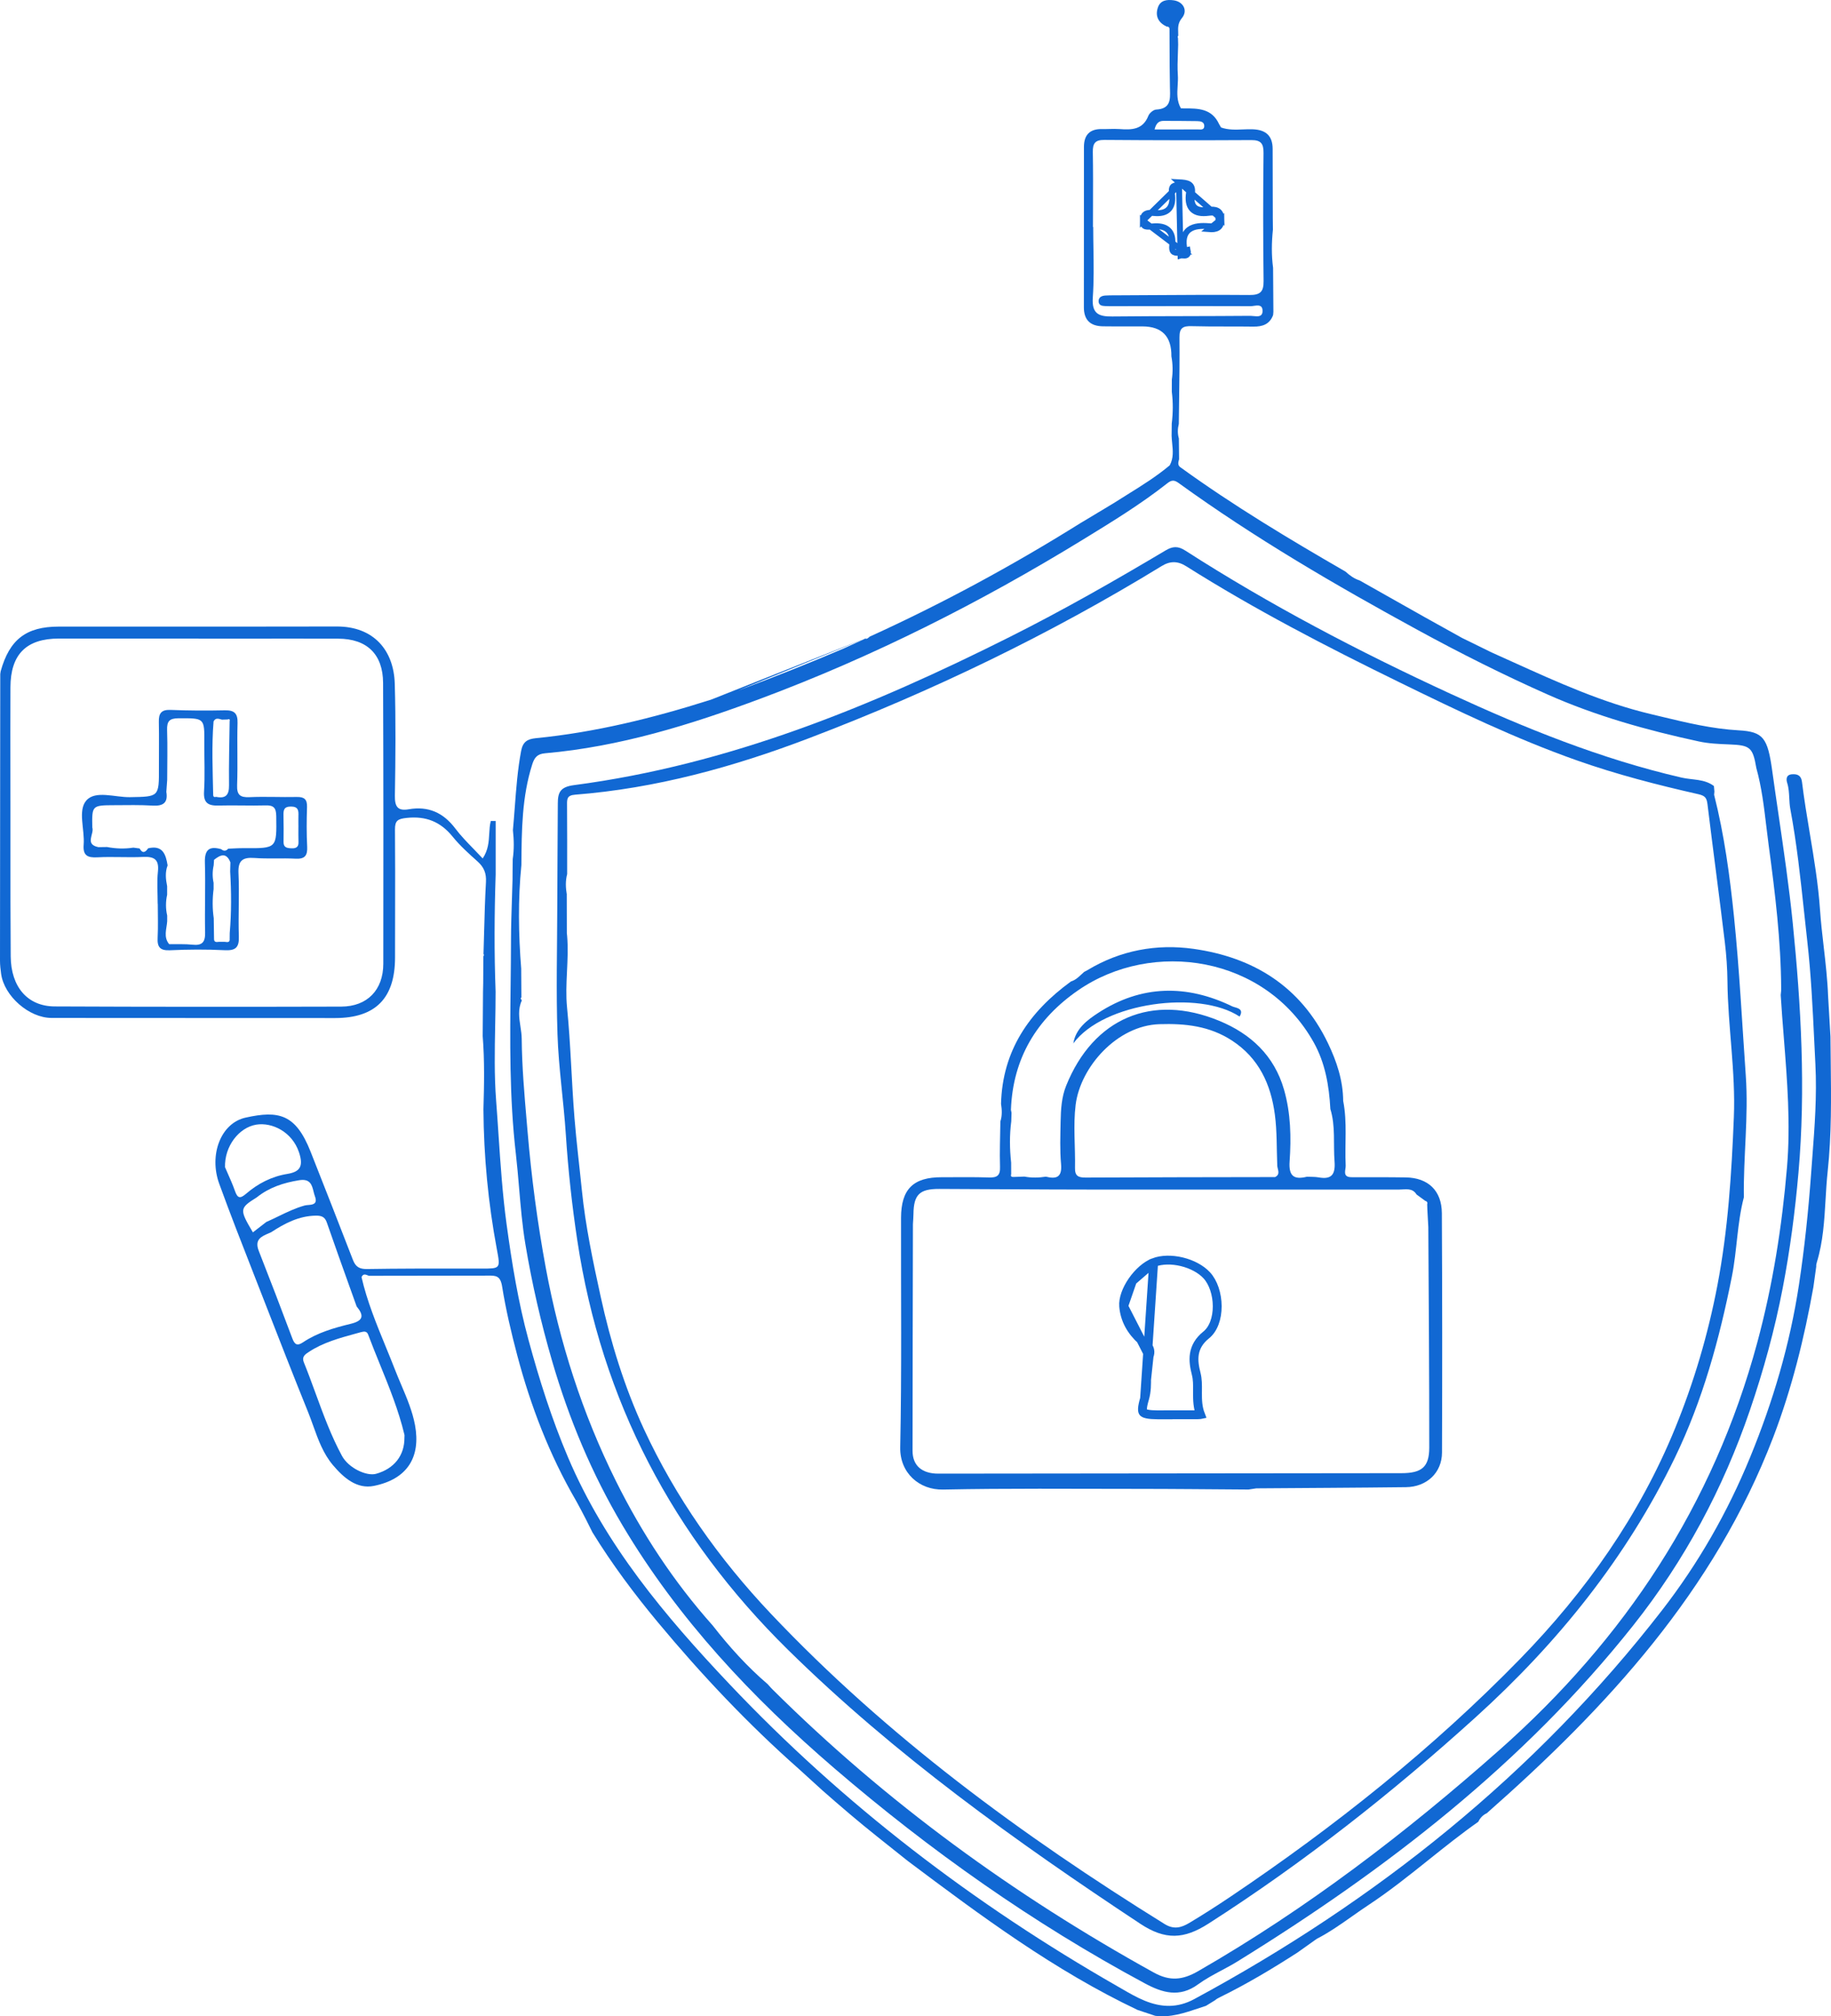 <svg width="148" height="163" viewBox="0 0 148 163" fill="none" xmlns="http://www.w3.org/2000/svg">
<g id="illustration" clip-path="url(#clip0_416_6398)">
<g id="Group 242">
<path id="Vector" fill-rule="evenodd" clip-rule="evenodd" d="M46.549 121.298C46.571 121.335 46.591 121.372 46.61 121.407C47.107 122.305 47.666 123.421 47.89 123.882C49.47 126.448 51.268 128.856 53.194 131.171C56.693 135.376 60.439 139.35 64.537 142.975C64.575 143.008 64.611 143.04 64.644 143.072L66.459 144.724C67.91 146.004 69.382 147.261 70.895 148.467L70.901 148.472L73.373 150.442C79.288 154.885 85.227 159.297 91.951 162.488L93.374 162.962C94.59 163.123 95.719 162.745 96.964 162.327C97.134 162.27 97.306 162.212 97.481 162.155L98.219 161.7C98.326 161.599 98.465 161.529 98.618 161.453C100.785 160.389 102.852 159.152 104.878 157.846L106.424 156.746C107.455 156.213 108.385 155.557 109.311 154.905C109.74 154.602 110.169 154.3 110.606 154.012C112.309 152.887 113.901 151.614 115.493 150.34C116.804 149.292 118.115 148.243 119.489 147.277C119.639 146.968 119.86 146.728 120.177 146.585C129.919 137.996 138.581 128.596 143.329 116.191C144.836 112.248 145.838 108.183 146.577 104.047L146.807 102.389C146.798 102.293 146.814 102.178 146.856 102.041C147.36 100.393 147.459 98.696 147.559 97L147.559 96.999L147.559 96.999L147.559 96.998L147.559 96.998L147.559 96.997L147.559 96.997C147.603 96.237 147.648 95.478 147.729 94.724C148.049 91.744 148.013 88.745 147.977 85.747V85.747V85.746V85.746V85.745V85.744V85.744V85.743C147.969 85.096 147.961 84.45 147.957 83.803L147.766 80.537C147.718 79.241 147.562 77.842 147.412 76.554C147.297 75.557 147.181 74.56 147.113 73.561C146.969 71.468 146.626 69.408 146.283 67.35L146.283 67.35L146.283 67.349L146.283 67.349L146.283 67.349L146.283 67.348L146.283 67.348L146.282 67.347L146.282 67.347C146.053 65.971 145.824 64.596 145.655 63.211C145.59 62.697 145.298 62.555 144.834 62.595C144.342 62.64 144.377 63.038 144.461 63.302C144.586 63.703 144.607 64.114 144.627 64.521C144.642 64.815 144.657 65.106 144.71 65.391C145.231 68.171 145.532 70.981 145.832 73.787C145.914 74.546 145.995 75.304 146.08 76.062C146.387 78.766 146.518 81.49 146.649 84.211C146.678 84.826 146.708 85.44 146.739 86.054C146.869 88.585 146.678 91.102 146.485 93.622V93.623V93.623V93.623V93.623V93.624V93.624L146.485 93.629L146.485 93.633L146.484 93.638L146.484 93.643C146.452 94.062 146.42 94.481 146.39 94.9C146.173 97.9 145.862 100.875 145.412 103.85C144.679 108.685 143.309 113.316 141.452 117.835C139.628 122.276 137.273 126.395 134.345 130.174C124.065 143.443 111.243 153.66 96.535 161.61C95.157 162.355 93.861 162.286 92.525 161.741C91.881 161.478 91.273 161.126 90.667 160.774L90.665 160.773C90.555 160.709 90.445 160.646 90.334 160.582C78.708 153.926 68.157 145.871 58.945 136.128C53.758 130.643 48.918 124.896 45.909 117.804C44.596 114.711 43.593 111.541 42.72 108.324C41.889 105.268 41.38 102.144 40.95 98.99C40.619 96.57 40.457 94.141 40.294 91.715C40.233 90.795 40.172 89.876 40.101 88.957C39.947 86.948 39.986 84.924 40.025 82.9C40.043 81.989 40.06 81.077 40.06 80.167C39.941 77.011 39.958 73.853 40.065 70.698V66.372H39.67C39.585 66.699 39.566 67.041 39.546 67.393C39.509 68.04 39.471 68.721 39.016 69.399C38.771 69.134 38.524 68.88 38.281 68.63C37.752 68.085 37.24 67.559 36.802 66.978C35.829 65.689 34.616 65.151 33.035 65.424C32.131 65.582 31.905 65.194 31.919 64.316C31.969 61.305 31.995 58.288 31.909 55.277C31.833 52.581 30.216 50.639 27.217 50.647C22.485 50.657 17.754 50.656 13.024 50.655C10.264 50.655 7.504 50.654 4.745 50.656C2.114 50.656 0.766 51.701 0.055 54.264C0.049 54.302 0.043 54.34 0.038 54.378C0.033 54.416 0.027 54.454 0.021 54.492C0.019 57.065 0.016 59.639 0.013 62.212C0.007 67.362 0.002 72.513 0 77.663C0 78.018 0.043 78.375 0.09 78.727C0.338 80.531 2.352 82.292 4.167 82.292C6.076 82.293 7.986 82.295 9.896 82.296C15.627 82.301 21.359 82.305 27.091 82.302C30.363 82.299 31.931 80.693 31.931 77.402C31.93 76.223 31.933 75.044 31.936 73.865C31.941 71.598 31.946 69.331 31.926 67.064C31.919 66.329 32.164 66.198 32.866 66.122C34.421 65.955 35.603 66.422 36.586 67.635C37.174 68.364 37.888 69.004 38.591 69.633L38.602 69.644C39.119 70.105 39.321 70.6 39.28 71.307C39.203 72.676 39.166 74.049 39.129 75.421L39.129 75.422C39.114 75.987 39.099 76.552 39.081 77.116C39.128 77.185 39.123 77.249 39.069 77.311C39.066 77.674 39.065 78.036 39.063 78.399C39.061 78.761 39.059 79.123 39.057 79.486L39.042 80.176C39.038 80.774 39.033 81.37 39.029 81.967C39.025 82.564 39.021 83.161 39.016 83.758C39.173 85.733 39.135 87.708 39.076 89.686C39.102 93.486 39.461 97.253 40.16 100.989L40.161 100.992C40.31 101.787 40.383 102.178 40.221 102.37C40.065 102.555 39.689 102.555 38.949 102.555H38.935C38.374 102.555 37.813 102.555 37.251 102.554H37.251C34.724 102.552 32.197 102.55 29.671 102.591C29.043 102.603 28.741 102.405 28.527 101.853C27.395 98.926 26.253 96.004 25.098 93.086C23.896 90.059 22.529 89.757 19.853 90.35C17.836 90.795 16.875 93.374 17.72 95.697C18.601 98.121 19.541 100.522 20.481 102.923L20.481 102.924C20.723 103.543 20.965 104.161 21.206 104.78L21.432 105.361C22.577 108.299 23.722 111.238 24.905 114.161C25.051 114.524 25.184 114.893 25.317 115.263C25.719 116.385 26.123 117.51 26.91 118.442C27.773 119.463 28.844 120.405 30.23 120.122C32.949 119.568 34.014 117.776 33.548 115.22C33.343 114.102 32.888 113.027 32.433 111.955C32.26 111.547 32.087 111.139 31.928 110.73C31.684 110.101 31.428 109.477 31.172 108.853L31.172 108.853C30.421 107.02 29.669 105.188 29.222 103.245C29.353 102.95 29.549 103.03 29.745 103.11C29.769 103.12 29.793 103.129 29.816 103.138C33.025 103.136 36.236 103.133 39.444 103.124L39.466 103.124C40.074 103.121 40.445 103.12 40.586 104.002C40.886 105.868 41.323 107.729 41.806 109.556C42.891 113.657 44.411 117.616 46.549 121.298ZM20.441 99.626C19.339 97.76 19.351 97.677 20.757 96.796C21.763 95.99 22.926 95.614 24.189 95.411C25.081 95.269 25.214 95.802 25.345 96.325C25.377 96.456 25.41 96.587 25.454 96.706C25.695 97.353 25.268 97.388 24.903 97.417C24.8 97.426 24.701 97.434 24.624 97.456C23.876 97.663 23.187 97.997 22.498 98.331C22.176 98.487 21.855 98.643 21.527 98.786C21.304 98.959 21.079 99.133 20.853 99.308L20.847 99.311L20.846 99.313C20.711 99.417 20.576 99.521 20.441 99.626ZM28.276 104.076L28.277 104.077C28.461 104.592 28.645 105.106 28.829 105.62H28.832C29.438 106.358 29.374 106.772 28.342 107.022C27.003 107.348 25.661 107.733 24.491 108.516C24.034 108.821 23.823 108.714 23.632 108.207C22.745 105.837 21.839 103.474 20.914 101.118C20.558 100.206 21.124 99.961 21.706 99.71C21.777 99.679 21.848 99.648 21.918 99.616C23.016 98.898 24.156 98.298 25.518 98.276C25.954 98.269 26.251 98.348 26.415 98.824C27.023 100.579 27.65 102.328 28.276 104.076ZM16.05 51.622V51.632C17.304 51.632 18.558 51.631 19.812 51.63C22.32 51.627 24.827 51.625 27.336 51.632C29.652 51.636 30.956 52.883 30.965 55.213C30.994 62.781 30.994 70.346 30.982 77.913C30.98 80.031 29.686 81.369 27.585 81.376C19.865 81.397 12.142 81.397 4.422 81.362C2.229 81.352 0.885 79.788 0.866 77.314C0.843 74.372 0.843 71.431 0.844 68.49C0.845 67.509 0.845 66.529 0.844 65.548C0.844 64.661 0.842 63.774 0.841 62.887C0.837 60.446 0.834 58.005 0.844 55.565C0.854 52.895 2.124 51.625 4.764 51.622C7.272 51.619 9.78 51.62 12.287 51.621C13.541 51.622 14.796 51.622 16.05 51.622ZM32.693 116.142C32.691 116.169 32.69 116.196 32.69 116.222C32.704 117.662 31.86 118.737 30.404 119.144C29.628 119.361 28.175 118.68 27.642 117.697C26.768 116.083 26.14 114.365 25.511 112.646C25.203 111.804 24.895 110.961 24.558 110.13C24.375 109.68 24.66 109.49 24.974 109.285C26.129 108.53 27.431 108.174 28.735 107.816C28.878 107.777 29.022 107.738 29.165 107.698C29.422 107.626 29.65 107.603 29.755 107.886C30.055 108.688 30.378 109.482 30.7 110.276C31.46 112.145 32.219 114.014 32.69 115.986C32.701 116.036 32.697 116.089 32.693 116.142ZM18.994 96.285C18.812 95.768 18.588 95.265 18.397 94.835C18.322 94.666 18.251 94.507 18.191 94.364H18.188C18.14 92.658 19.316 91.147 20.719 90.918C21.994 90.714 23.606 91.497 24.163 93.141C24.553 94.293 24.248 94.733 23.226 94.902C21.944 95.112 20.847 95.683 19.884 96.511C19.406 96.92 19.201 96.875 18.994 96.285Z" fill="#1168D3"/>
<path id="Vector_2" fill-rule="evenodd" clip-rule="evenodd" d="M70.286 51.472L70.299 51.466C70.169 51.591 70.046 51.686 69.956 51.622L68.32 52.368C68.267 52.393 68.213 52.418 68.154 52.443C65.4 53.616 62.625 54.723 59.82 55.765C59.774 55.782 59.73 55.797 59.687 55.81M57.558 56.53C57.495 56.553 57.428 56.576 57.359 56.598C52.771 58.052 48.111 59.204 43.309 59.677C42.631 59.746 42.263 59.963 42.122 60.708C41.839 62.218 41.724 63.743 41.609 65.269C41.562 65.883 41.516 66.498 41.459 67.111C41.544 67.892 41.561 68.672 41.444 69.451C41.442 69.616 41.44 69.781 41.438 69.947C41.437 70.112 41.435 70.278 41.432 70.443C41.43 70.669 41.428 70.895 41.428 71.121C41.414 71.637 41.397 72.153 41.38 72.668L41.38 72.669L41.38 72.669L41.38 72.669C41.344 73.776 41.307 74.884 41.304 75.993C41.301 77.196 41.288 78.399 41.274 79.603C41.222 84.157 41.171 88.711 41.694 93.253C41.8 94.176 41.879 95.104 41.958 96.032C42.087 97.556 42.216 99.08 42.467 100.584C43 103.773 43.723 106.929 44.632 110.044C45.99 114.706 47.838 119.142 50.318 123.316C54.826 130.902 60.793 137.237 67.427 142.941C75.183 149.609 83.512 155.487 92.536 160.339C93.942 161.096 95.336 161.522 96.839 160.42C97.428 159.99 98.076 159.644 98.725 159.297L98.726 159.297C99.162 159.064 99.599 158.83 100.019 158.571C112.051 151.132 123.145 142.582 132.011 131.407C136.174 126.159 139.28 120.343 141.442 114.016C142.546 110.786 143.445 107.517 144.094 104.145C144.691 101.041 145.098 97.915 145.371 94.797C145.964 88.053 145.583 81.292 144.903 74.567C144.608 71.662 144.185 68.77 143.762 65.878C143.588 64.691 143.414 63.504 143.25 62.316C142.881 59.653 142.534 59.154 140.541 59.042C138.391 58.922 136.312 58.422 134.247 57.924C133.974 57.858 133.701 57.793 133.429 57.728C129.53 56.801 125.883 55.15 122.244 53.501C121.687 53.249 121.131 52.997 120.573 52.748L120.57 52.746C120.498 52.714 120.415 52.676 120.336 52.631L118.38 51.672C118.311 51.642 118.241 51.608 118.171 51.569C116.125 50.444 114.091 49.293 112.058 48.143L112.058 48.143C111.341 47.737 110.624 47.331 109.906 46.927C109.461 46.786 109.097 46.52 108.757 46.21C104.212 43.583 99.712 40.887 95.454 37.805C95.165 37.634 95.234 37.383 95.302 37.133L95.305 37.125C95.297 36.565 95.293 36.006 95.288 35.447C95.176 35.057 95.183 34.664 95.283 34.271C95.29 33.612 95.299 32.952 95.308 32.292C95.332 30.617 95.355 28.943 95.338 27.268C95.331 26.497 95.63 26.349 96.316 26.368C97.278 26.395 98.241 26.394 99.203 26.394C99.902 26.394 100.602 26.394 101.301 26.404C102.04 26.416 102.628 26.223 102.906 25.469L102.928 25.212C102.924 24.618 102.92 24.025 102.916 23.432C102.912 22.839 102.907 22.245 102.904 21.652C102.766 20.624 102.783 19.593 102.89 18.565C102.885 18.249 102.882 17.93 102.88 17.613L102.88 17.606V17.14C102.879 16.714 102.878 16.288 102.876 15.863C102.872 14.587 102.868 13.311 102.868 12.035C102.866 10.976 102.316 10.498 101.282 10.453C101.011 10.442 100.739 10.452 100.466 10.463C99.872 10.487 99.277 10.511 98.696 10.305C98.659 10.24 98.621 10.174 98.584 10.11L98.581 10.106C98.567 10.08 98.552 10.055 98.537 10.029C97.951 8.763 96.844 8.764 95.738 8.764C95.644 8.764 95.55 8.764 95.457 8.763C95.113 8.176 95.151 7.55 95.189 6.924C95.207 6.637 95.224 6.35 95.205 6.067C95.165 5.496 95.186 4.92 95.208 4.345C95.217 4.095 95.227 3.846 95.231 3.597C95.226 3.423 95.221 3.247 95.217 3.071C95.179 3.002 95.186 2.94 95.238 2.883C95.238 2.799 95.235 2.716 95.232 2.634C95.218 2.237 95.204 1.858 95.533 1.462C96.037 0.855 95.647 0.132 94.862 0.025C94.325 -0.049 93.792 0.013 93.592 0.606C93.357 1.303 93.628 1.831 94.296 2.148C94.434 2.143 94.527 2.195 94.532 2.347C94.534 2.8 94.536 3.252 94.537 3.704V3.704V3.705V3.705V3.706C94.541 4.837 94.545 5.968 94.567 7.1C94.569 7.156 94.57 7.213 94.572 7.27C94.593 8.058 94.613 8.796 93.454 8.858C93.231 8.87 92.912 9.137 92.824 9.358C92.382 10.489 91.48 10.508 90.5 10.434C90.221 10.414 89.94 10.421 89.658 10.428C89.464 10.433 89.269 10.438 89.076 10.434C88.088 10.415 87.615 10.905 87.615 11.881C87.615 12.745 87.615 13.609 87.615 14.474C87.616 17.929 87.616 21.386 87.61 24.84C87.608 25.888 88.153 26.366 89.149 26.38C89.812 26.39 90.473 26.389 91.135 26.387C91.543 26.387 91.95 26.386 92.358 26.387C93.927 26.395 94.703 27.202 94.684 28.808C94.8 29.429 94.812 30.055 94.72 30.68C94.717 31.009 94.717 31.34 94.717 31.67C94.827 32.529 94.817 33.389 94.712 34.248C94.71 34.412 94.708 34.577 94.707 34.741C94.705 34.906 94.703 35.071 94.701 35.235C94.707 35.43 94.727 35.625 94.746 35.82C94.807 36.427 94.868 37.034 94.551 37.617C93.482 38.514 92.304 39.248 91.125 39.981C90.759 40.209 90.392 40.437 90.029 40.67C89.989 40.696 89.95 40.72 89.912 40.741L87.296 42.312C81.828 45.73 76.169 48.795 70.299 51.466L70.3 51.465L70.286 51.472M42.179 80.88C41.853 81.58 41.959 82.277 42.065 82.975C42.116 83.309 42.167 83.644 42.17 83.979C42.191 86.237 42.385 88.478 42.579 90.724C42.602 90.98 42.624 91.236 42.645 91.492C42.959 95.187 43.44 98.85 44.115 102.493C45.226 108.492 47.062 114.249 49.776 119.713C51.879 123.946 54.455 127.873 57.606 131.407C58.943 133.125 60.396 134.736 62.054 136.154C62.095 136.199 62.136 136.245 62.177 136.291L62.177 136.291C62.268 136.393 62.359 136.495 62.456 136.59C71.622 145.699 81.969 153.214 93.259 159.463C94.563 160.184 95.588 160.077 96.844 159.354C105.637 154.295 113.635 148.172 121.216 141.456C131.343 132.487 138.5 121.657 142.041 108.533C143.295 103.888 144.039 99.15 144.444 94.359C144.738 90.862 144.463 87.384 144.188 83.906L144.188 83.906L144.188 83.905L144.188 83.904C144.096 82.751 144.005 81.597 143.935 80.443C143.939 80.397 143.944 80.351 143.949 80.305C143.962 80.194 143.974 80.082 143.973 79.969C143.956 76.064 143.483 72.192 142.962 68.332C142.894 67.829 142.834 67.323 142.774 66.818C142.585 65.23 142.396 63.639 141.965 62.09C141.675 60.408 141.468 60.246 139.763 60.179C138.945 60.148 138.11 60.113 137.313 59.939C133.127 59.035 129.01 57.885 125.083 56.141C121.508 54.554 118.014 52.797 114.58 50.922C107.937 47.295 101.403 43.488 95.262 39.043C94.891 38.774 94.681 38.814 94.346 39.076C92.218 40.751 89.911 42.166 87.609 43.577L87.529 43.626C79.231 48.712 70.576 53.085 61.447 56.491C55.813 58.592 50.093 60.367 44.063 60.896C43.442 60.95 43.202 61.222 43.021 61.793C42.186 64.416 42.166 67.116 42.145 69.821L42.144 69.936C41.863 72.725 41.908 75.517 42.129 78.308L42.144 80.638C42.136 80.646 42.127 80.656 42.118 80.665C42.099 80.684 42.081 80.702 42.084 80.712C42.1 80.751 42.123 80.786 42.146 80.822C42.157 80.838 42.167 80.855 42.177 80.871L42.179 80.88ZM88.364 18.351H88.345C88.345 17.78 88.347 17.208 88.349 16.637L88.349 16.624C88.354 15.181 88.359 13.738 88.333 12.295C88.322 11.595 88.514 11.305 89.263 11.312C93.224 11.343 97.181 11.348 101.141 11.326C101.926 11.321 102.138 11.609 102.131 12.373C102.093 15.819 102.093 19.265 102.136 22.711C102.147 23.596 101.862 23.855 100.982 23.848C98.28 23.825 95.577 23.842 92.875 23.859H92.874C91.974 23.865 91.073 23.87 90.172 23.874L90.089 23.874C89.84 23.874 89.59 23.874 89.342 23.891C89.04 23.913 88.783 24.029 88.802 24.384C88.819 24.695 89.085 24.731 89.323 24.743C89.564 24.756 89.809 24.755 90.053 24.753C90.126 24.753 90.199 24.753 90.272 24.753C90.873 24.752 91.473 24.751 92.074 24.75C95.077 24.745 98.079 24.741 101.082 24.753C101.159 24.753 101.25 24.74 101.345 24.726C101.663 24.679 102.022 24.627 102.05 25.076C102.084 25.635 101.667 25.59 101.312 25.551C101.224 25.542 101.14 25.533 101.068 25.533C99.338 25.547 97.607 25.552 95.876 25.556H95.876C93.885 25.56 91.894 25.565 89.903 25.585C88.811 25.597 88.238 25.366 88.331 24.053C88.424 22.729 88.403 21.396 88.382 20.064C88.373 19.493 88.364 18.922 88.364 18.351ZM93.323 10.467C93.631 10.467 93.933 10.467 94.23 10.468C95.109 10.469 95.953 10.469 96.798 10.462C96.831 10.462 96.866 10.464 96.902 10.466C97.099 10.477 97.331 10.489 97.341 10.205C97.353 9.846 97.043 9.794 96.758 9.791C95.859 9.779 94.96 9.772 94.058 9.772C93.721 9.772 93.461 9.903 93.323 10.467Z" fill="#1168D3"/>
<path id="Vector_3" d="M12.746 73.073C12.746 72.2 12.672 71.322 12.765 70.458C12.872 69.461 12.449 69.234 11.557 69.277C10.332 69.335 9.098 69.242 7.873 69.308C7.071 69.351 6.693 69.163 6.762 68.287C6.86 67.071 6.272 65.52 6.978 64.713C7.716 63.871 9.295 64.466 10.503 64.444C12.856 64.404 12.856 64.439 12.846 62.057C12.841 60.827 12.865 59.599 12.839 58.369C12.822 57.683 13.024 57.36 13.783 57.391C15.248 57.45 16.716 57.455 18.181 57.424C18.949 57.407 19.225 57.681 19.201 58.462C19.154 60.125 19.228 61.793 19.166 63.457C19.135 64.263 19.404 64.48 20.177 64.444C21.442 64.387 22.712 64.458 23.98 64.43C24.584 64.416 24.838 64.608 24.817 65.244C24.781 66.312 24.774 67.385 24.829 68.454C24.864 69.173 24.636 69.456 23.894 69.418C22.786 69.361 21.67 69.442 20.567 69.361C19.603 69.292 19.23 69.568 19.277 70.598C19.358 72.3 19.247 74.008 19.306 75.712C19.339 76.626 19.016 76.862 18.141 76.816C16.678 76.743 15.206 76.752 13.743 76.821C12.927 76.859 12.701 76.557 12.742 75.803C12.789 74.894 12.753 73.98 12.753 73.068H12.749L12.746 73.073ZM17.268 69.972C17.165 70.439 17.165 70.905 17.265 71.371C17.265 71.54 17.265 71.709 17.265 71.876C17.165 72.661 17.163 73.447 17.277 74.23L17.301 75.886C17.291 76.176 17.482 76.169 17.684 76.141C17.848 76.141 18.012 76.141 18.179 76.141C18.383 76.169 18.593 76.207 18.564 75.886L18.569 75.429C18.711 73.77 18.702 72.109 18.604 70.448C18.611 70.203 18.616 69.958 18.623 69.713C18.298 68.892 17.815 69.099 17.301 69.511C17.291 69.665 17.28 69.82 17.27 69.975L17.268 69.972ZM17.263 58.316C17.101 60.296 17.192 62.276 17.232 64.256C17.232 64.425 17.325 64.461 17.47 64.42C18.233 64.577 18.521 64.28 18.512 63.495C18.49 61.769 18.54 60.044 18.562 58.319C18.602 58.157 18.545 58.102 18.388 58.164C18.241 58.169 18.091 58.174 17.943 58.178C17.696 58.117 17.432 57.988 17.265 58.319L17.263 58.316ZM13.679 76.329C14.306 76.338 14.939 76.305 15.562 76.371C16.338 76.455 16.595 76.169 16.578 75.393C16.538 73.506 16.618 71.617 16.561 69.73C16.53 68.69 16.916 68.373 17.877 68.649C18.079 68.816 18.269 68.816 18.445 68.609C18.878 68.592 19.311 68.561 19.746 68.566C22.391 68.585 22.365 68.587 22.329 65.981C22.32 65.308 22.122 65.089 21.461 65.111C20.198 65.146 18.93 65.087 17.667 65.122C16.842 65.146 16.435 64.93 16.492 63.99C16.573 62.69 16.507 61.382 16.516 60.075C16.528 58.021 16.533 58.062 14.433 58.066C13.681 58.069 13.486 58.319 13.507 59.021C13.55 60.363 13.517 61.71 13.514 63.054C13.491 63.376 13.469 63.695 13.445 64.016C13.593 64.899 13.189 65.177 12.342 65.127C11.317 65.065 10.284 65.089 9.257 65.094C7.428 65.101 7.428 65.108 7.461 66.895C7.635 67.421 6.814 68.254 7.951 68.485C8.184 68.483 8.42 68.478 8.653 68.475C9.357 68.609 10.066 68.635 10.777 68.525C10.946 68.547 11.115 68.571 11.284 68.592C11.519 69.023 11.747 68.913 11.971 68.58C13.146 68.297 13.405 69.063 13.548 69.963C13.334 70.517 13.396 71.079 13.51 71.64C13.51 71.871 13.51 72.102 13.51 72.335C13.386 72.897 13.386 73.456 13.514 74.015C13.514 74.17 13.514 74.325 13.514 74.479C13.472 75.108 13.191 75.755 13.681 76.336L13.679 76.329ZM24.122 66.888C24.122 66.574 24.113 66.26 24.122 65.946C24.139 65.515 24.103 65.203 23.516 65.203C22.924 65.203 22.905 65.515 22.914 65.946C22.928 66.653 22.931 67.359 22.919 68.069C22.912 68.518 23.197 68.559 23.535 68.578C23.901 68.597 24.146 68.506 24.127 68.071C24.11 67.678 24.125 67.286 24.12 66.893L24.122 66.888Z" fill="#1168D3"/>
<path id="Vector_4" d="M140.954 96.802C140.407 98.901 140.41 101.078 139.986 103.208C138.978 108.265 137.632 113.193 135.382 117.841C131.457 125.939 125.927 132.805 119.277 138.828C112.51 144.955 105.373 150.579 97.678 155.512C95.695 156.783 94.184 156.852 92.165 155.519C82.106 148.865 72.331 141.874 63.702 133.381C54.383 124.209 48.625 113.248 46.665 100.288C46.234 97.442 45.925 94.596 45.737 91.726C45.561 89.023 45.152 86.331 45.062 83.628C44.945 80.146 45.036 76.655 45.045 73.169C45.052 70.435 45.076 67.698 45.088 64.964C45.09 64.09 45.257 63.622 46.38 63.474C58.926 61.827 70.435 57.106 81.643 51.48C85.931 49.329 90.089 46.954 94.206 44.503C94.791 44.153 95.221 44.132 95.809 44.51C102.652 48.91 109.839 52.67 117.22 56.075C123.261 58.864 129.409 61.358 135.919 62.862C136.794 63.065 137.76 62.955 138.536 63.543C138.55 63.693 138.562 63.843 138.576 63.993L138.552 64.25C139.373 67.489 139.82 70.799 140.16 74.109C140.598 78.39 140.814 82.695 141.114 86.99C141.342 90.265 140.907 93.53 140.957 96.799L140.954 96.802ZM45.811 72.331L45.818 75.43C45.825 75.511 45.835 75.591 45.842 75.672C46.006 77.602 45.645 79.551 45.835 81.448C46.132 84.415 46.194 87.392 46.434 90.36C46.591 92.316 46.836 94.265 47.031 96.212C47.322 99.103 47.928 101.964 48.551 104.817C49.36 108.522 50.473 112.127 52.052 115.54C54.614 121.07 58.115 126.018 62.303 130.449C71.684 140.37 82.582 148.37 94.134 155.543C94.891 156.012 95.497 155.828 96.111 155.464C97.26 154.779 98.387 154.053 99.498 153.306C107.901 147.647 115.8 141.364 122.876 134.102C128.182 128.654 132.532 122.496 135.413 115.428C136.921 111.73 138.055 107.901 138.814 103.932C139.68 99.408 139.965 94.872 140.148 90.303C140.296 86.631 139.665 82.997 139.63 79.328C139.62 78.29 139.544 77.215 139.418 76.167C138.973 72.45 138.469 68.74 138.017 65.023C137.955 64.526 137.843 64.333 137.287 64.207C133.969 63.455 130.675 62.608 127.464 61.473C122.502 59.721 117.776 57.439 113.06 55.131C107.197 52.263 101.408 49.265 95.885 45.779C95.195 45.343 94.582 45.343 93.901 45.759C84.844 51.304 75.318 55.895 65.4 59.674C59.292 62.003 53.027 63.733 46.48 64.245C45.821 64.297 45.83 64.604 45.835 65.078C45.852 66.939 45.842 68.802 45.844 70.663C45.697 71.215 45.721 71.77 45.816 72.324L45.811 72.331Z" fill="#1168D3"/>
<path id="Vector_5" d="M98.724 17.714C98.708 16.954 98.187 16.897 97.652 16.969C96.584 17.111 96.194 16.669 96.343 15.634C96.46 14.825 95.937 14.772 95.314 14.739L98.724 17.714ZM98.724 17.714C98.741 18.451 98.284 18.573 97.711 18.525L98.724 17.714ZM95.301 14.977C95.457 14.986 95.595 14.995 95.715 15.014C95.836 15.034 95.922 15.063 95.982 15.099C96.035 15.132 96.072 15.173 96.094 15.237C96.12 15.308 96.133 15.42 96.107 15.6C96.03 16.135 96.077 16.603 96.368 16.908C96.662 17.216 97.128 17.279 97.683 17.205C97.945 17.17 98.145 17.178 98.275 17.243C98.373 17.292 98.479 17.4 98.486 17.719L98.486 17.719C98.493 18.037 98.4 18.156 98.311 18.212C98.197 18.285 98.008 18.31 97.731 18.287L97.73 18.287C97.415 18.262 97.113 18.257 96.843 18.294C96.574 18.331 96.32 18.41 96.116 18.564C95.682 18.892 95.578 19.463 95.761 20.259L95.994 20.205C96.106 20.696 95.814 20.671 95.595 20.652C95.526 20.646 95.465 20.641 95.425 20.653L95.301 14.977ZM95.301 14.977C94.966 14.96 94.841 15.041 94.788 15.112C94.724 15.198 94.691 15.36 94.73 15.65L94.73 15.65C94.794 16.139 94.76 16.582 94.496 16.884C94.226 17.192 93.787 17.273 93.246 17.218L93.246 17.218C92.977 17.191 92.759 17.208 92.615 17.29C92.497 17.356 92.381 17.493 92.379 17.841L95.301 14.977ZM95.779 20.419C95.746 20.424 95.699 20.422 95.625 20.416C95.622 20.415 95.619 20.415 95.615 20.415C95.584 20.412 95.546 20.409 95.51 20.408C95.475 20.407 95.419 20.407 95.362 20.422C95.013 20.468 94.879 20.392 94.825 20.331C94.76 20.256 94.722 20.108 94.751 19.844C94.811 19.314 94.73 18.879 94.428 18.598C94.133 18.323 93.692 18.259 93.191 18.302L93.19 18.302C93.167 18.304 93.144 18.306 93.122 18.308C93.019 18.317 92.925 18.326 92.832 18.327C92.721 18.328 92.636 18.317 92.572 18.294C92.515 18.273 92.475 18.242 92.444 18.188C92.41 18.129 92.378 18.024 92.379 17.841L95.779 20.419Z" stroke="#1168D3" stroke-width="0.477"/>
<path id="Vector_6" d="M80.913 89.25C81.02 84.933 83.194 81.796 86.564 79.345C87.004 79.212 87.295 78.869 87.621 78.579L87.666 78.553C87.746 78.51 87.827 78.465 87.911 78.422C90.555 76.823 93.493 76.29 96.461 76.706C101.304 77.387 105.131 79.738 107.336 84.328C108.051 85.82 108.556 87.339 108.57 89.002C108.912 90.734 108.687 92.488 108.772 94.23C108.789 94.571 108.472 95.163 109.236 95.168C110.701 95.173 112.164 95.161 113.629 95.185C115.432 95.213 116.535 96.251 116.545 98.071C116.578 104.525 116.581 110.979 116.557 117.43C116.55 119.065 115.32 120.207 113.641 120.226C109.609 120.274 105.575 120.291 101.544 120.322C101.337 120.352 101.128 120.386 100.918 120.417C97.872 120.398 94.825 120.364 91.778 120.364C86.593 120.362 81.406 120.314 76.221 120.419C74.315 120.457 72.719 119.086 72.765 116.99C72.893 110.815 72.817 104.632 72.831 98.454C72.836 96.125 73.821 95.161 76.137 95.17C77.405 95.175 78.673 95.147 79.938 95.189C80.585 95.211 80.856 95.042 80.832 94.337C80.792 93.112 80.847 91.882 80.861 90.656C81.013 90.194 80.989 89.723 80.916 89.252L80.913 89.25ZM115.196 97.074C114.963 96.905 114.733 96.734 114.499 96.565C114.159 96.001 113.598 96.167 113.106 96.167C104.748 96.163 96.39 96.172 88.03 96.167C83.989 96.165 79.948 96.127 75.909 96.115C74.323 96.11 73.854 96.584 73.835 98.143C73.832 98.419 73.806 98.695 73.792 98.971C73.78 105.075 73.764 111.179 73.761 117.283C73.761 118.494 74.532 119.134 75.845 119.132C88.322 119.115 100.802 119.101 113.279 119.094C114.901 119.094 115.525 118.615 115.527 117.033C115.532 111.088 115.482 105.144 115.451 99.201C115.425 98.721 115.399 98.24 115.372 97.759L115.36 97.353C115.406 97.2 115.339 97.115 115.196 97.076V97.074ZM81.712 89.709C81.729 89.792 81.746 89.878 81.762 89.961C81.755 90.19 81.748 90.42 81.741 90.649C81.594 91.765 81.61 92.879 81.731 93.995C81.731 94.304 81.731 94.613 81.734 94.923C81.677 95.089 81.748 95.154 81.91 95.149C82.21 95.139 82.509 95.13 82.809 95.118C83.384 95.23 83.962 95.213 84.54 95.125C85.418 95.344 85.86 95.154 85.765 94.099C85.663 92.962 85.708 91.808 85.73 90.661C85.749 89.683 85.806 88.693 86.177 87.772C88.374 82.313 93.12 80.283 98.549 82.525C101.106 83.579 103 85.344 103.787 88.086C104.334 89.987 104.374 91.951 104.239 93.9C104.158 95.063 104.577 95.392 105.635 95.13C105.951 95.147 106.272 95.127 106.582 95.182C107.664 95.38 107.949 94.911 107.871 93.883C107.761 92.474 107.961 91.041 107.533 89.654C107.431 87.776 107.119 85.942 106.194 84.281C102.267 77.251 93.155 75.916 87.152 80.054C83.801 82.365 81.872 85.552 81.715 89.702L81.712 89.709ZM103.242 94.24C103.185 92.86 103.228 91.468 103.047 90.106C102.724 87.655 101.758 85.54 99.575 84.117C97.772 82.943 95.812 82.731 93.726 82.796C90.287 82.9 87.328 86.261 86.945 89.309C86.736 90.987 86.928 92.712 86.893 94.414C86.878 95.066 87.157 95.199 87.742 95.197C92.851 95.17 97.96 95.168 103.066 95.158C103.521 94.928 103.266 94.561 103.24 94.24H103.242Z" fill="#1168D3"/>
<path id="Vector_7" d="M92.516 113.07L92.516 113.07C92.408 113.435 92.354 113.696 92.347 113.885C92.339 114.07 92.377 114.141 92.405 114.174C92.438 114.213 92.516 114.27 92.721 114.312C92.924 114.355 93.204 114.375 93.588 114.379C93.851 114.38 94.112 114.38 94.374 114.379C94.388 114.379 94.401 114.379 94.414 114.379V114.372H94.772C94.998 114.372 95.223 114.372 95.448 114.373C95.895 114.374 96.339 114.375 96.786 114.372C96.864 114.371 96.936 114.368 96.999 114.361C97.011 114.359 97.023 114.358 97.033 114.356C96.804 113.762 96.791 113.162 96.793 112.621C96.793 112.563 96.794 112.505 96.794 112.448C96.798 111.951 96.802 111.51 96.692 111.08L96.692 111.079C96.558 110.554 96.454 110.002 96.543 109.459C96.633 108.898 96.922 108.382 97.499 107.918C98.082 107.449 98.391 106.568 98.388 105.595C98.385 104.625 98.071 103.667 97.535 103.091L97.535 103.091C97.069 102.59 96.332 102.2 95.525 102.005C94.718 101.81 93.89 101.821 93.25 102.068L92.516 113.07ZM92.516 113.07C92.69 112.477 92.683 111.878 92.677 111.343C92.677 111.298 92.676 111.254 92.676 111.21C92.67 110.622 92.684 110.108 92.884 109.618L92.884 109.617M92.516 113.07L92.884 109.617M92.884 109.617C92.951 109.455 92.966 109.29 92.929 109.13C92.892 108.977 92.812 108.855 92.733 108.762C92.654 108.671 92.563 108.593 92.488 108.532C92.458 108.507 92.432 108.487 92.407 108.467C92.362 108.431 92.324 108.401 92.286 108.367C91.437 107.613 90.913 106.686 90.826 105.594L90.826 105.594M92.884 109.617L90.826 105.594M90.826 105.594C90.779 105.007 91.051 104.25 91.532 103.554M90.826 105.594L91.532 103.554M91.532 103.554C92.011 102.862 92.65 102.299 93.25 102.068L91.532 103.554ZM97.059 114.434C97.059 114.434 97.059 114.433 97.059 114.433L97.059 114.434Z" stroke="#1168D3" stroke-width="0.716"/>
<path id="Vector_8" d="M100.194 82.182C96.95 80.026 89.22 81.009 86.756 84.352C86.951 83.143 87.907 82.446 88.77 81.884C92.248 79.621 95.915 79.564 99.616 81.363C99.861 81.482 100.613 81.494 100.194 82.182Z" fill="#1168D3"/>
</g>
</g>
<defs>
<clipPath id="clip0_416_6398">
<rect width="148" height="163" fill="white"/>
</clipPath>
</defs>
</svg>
